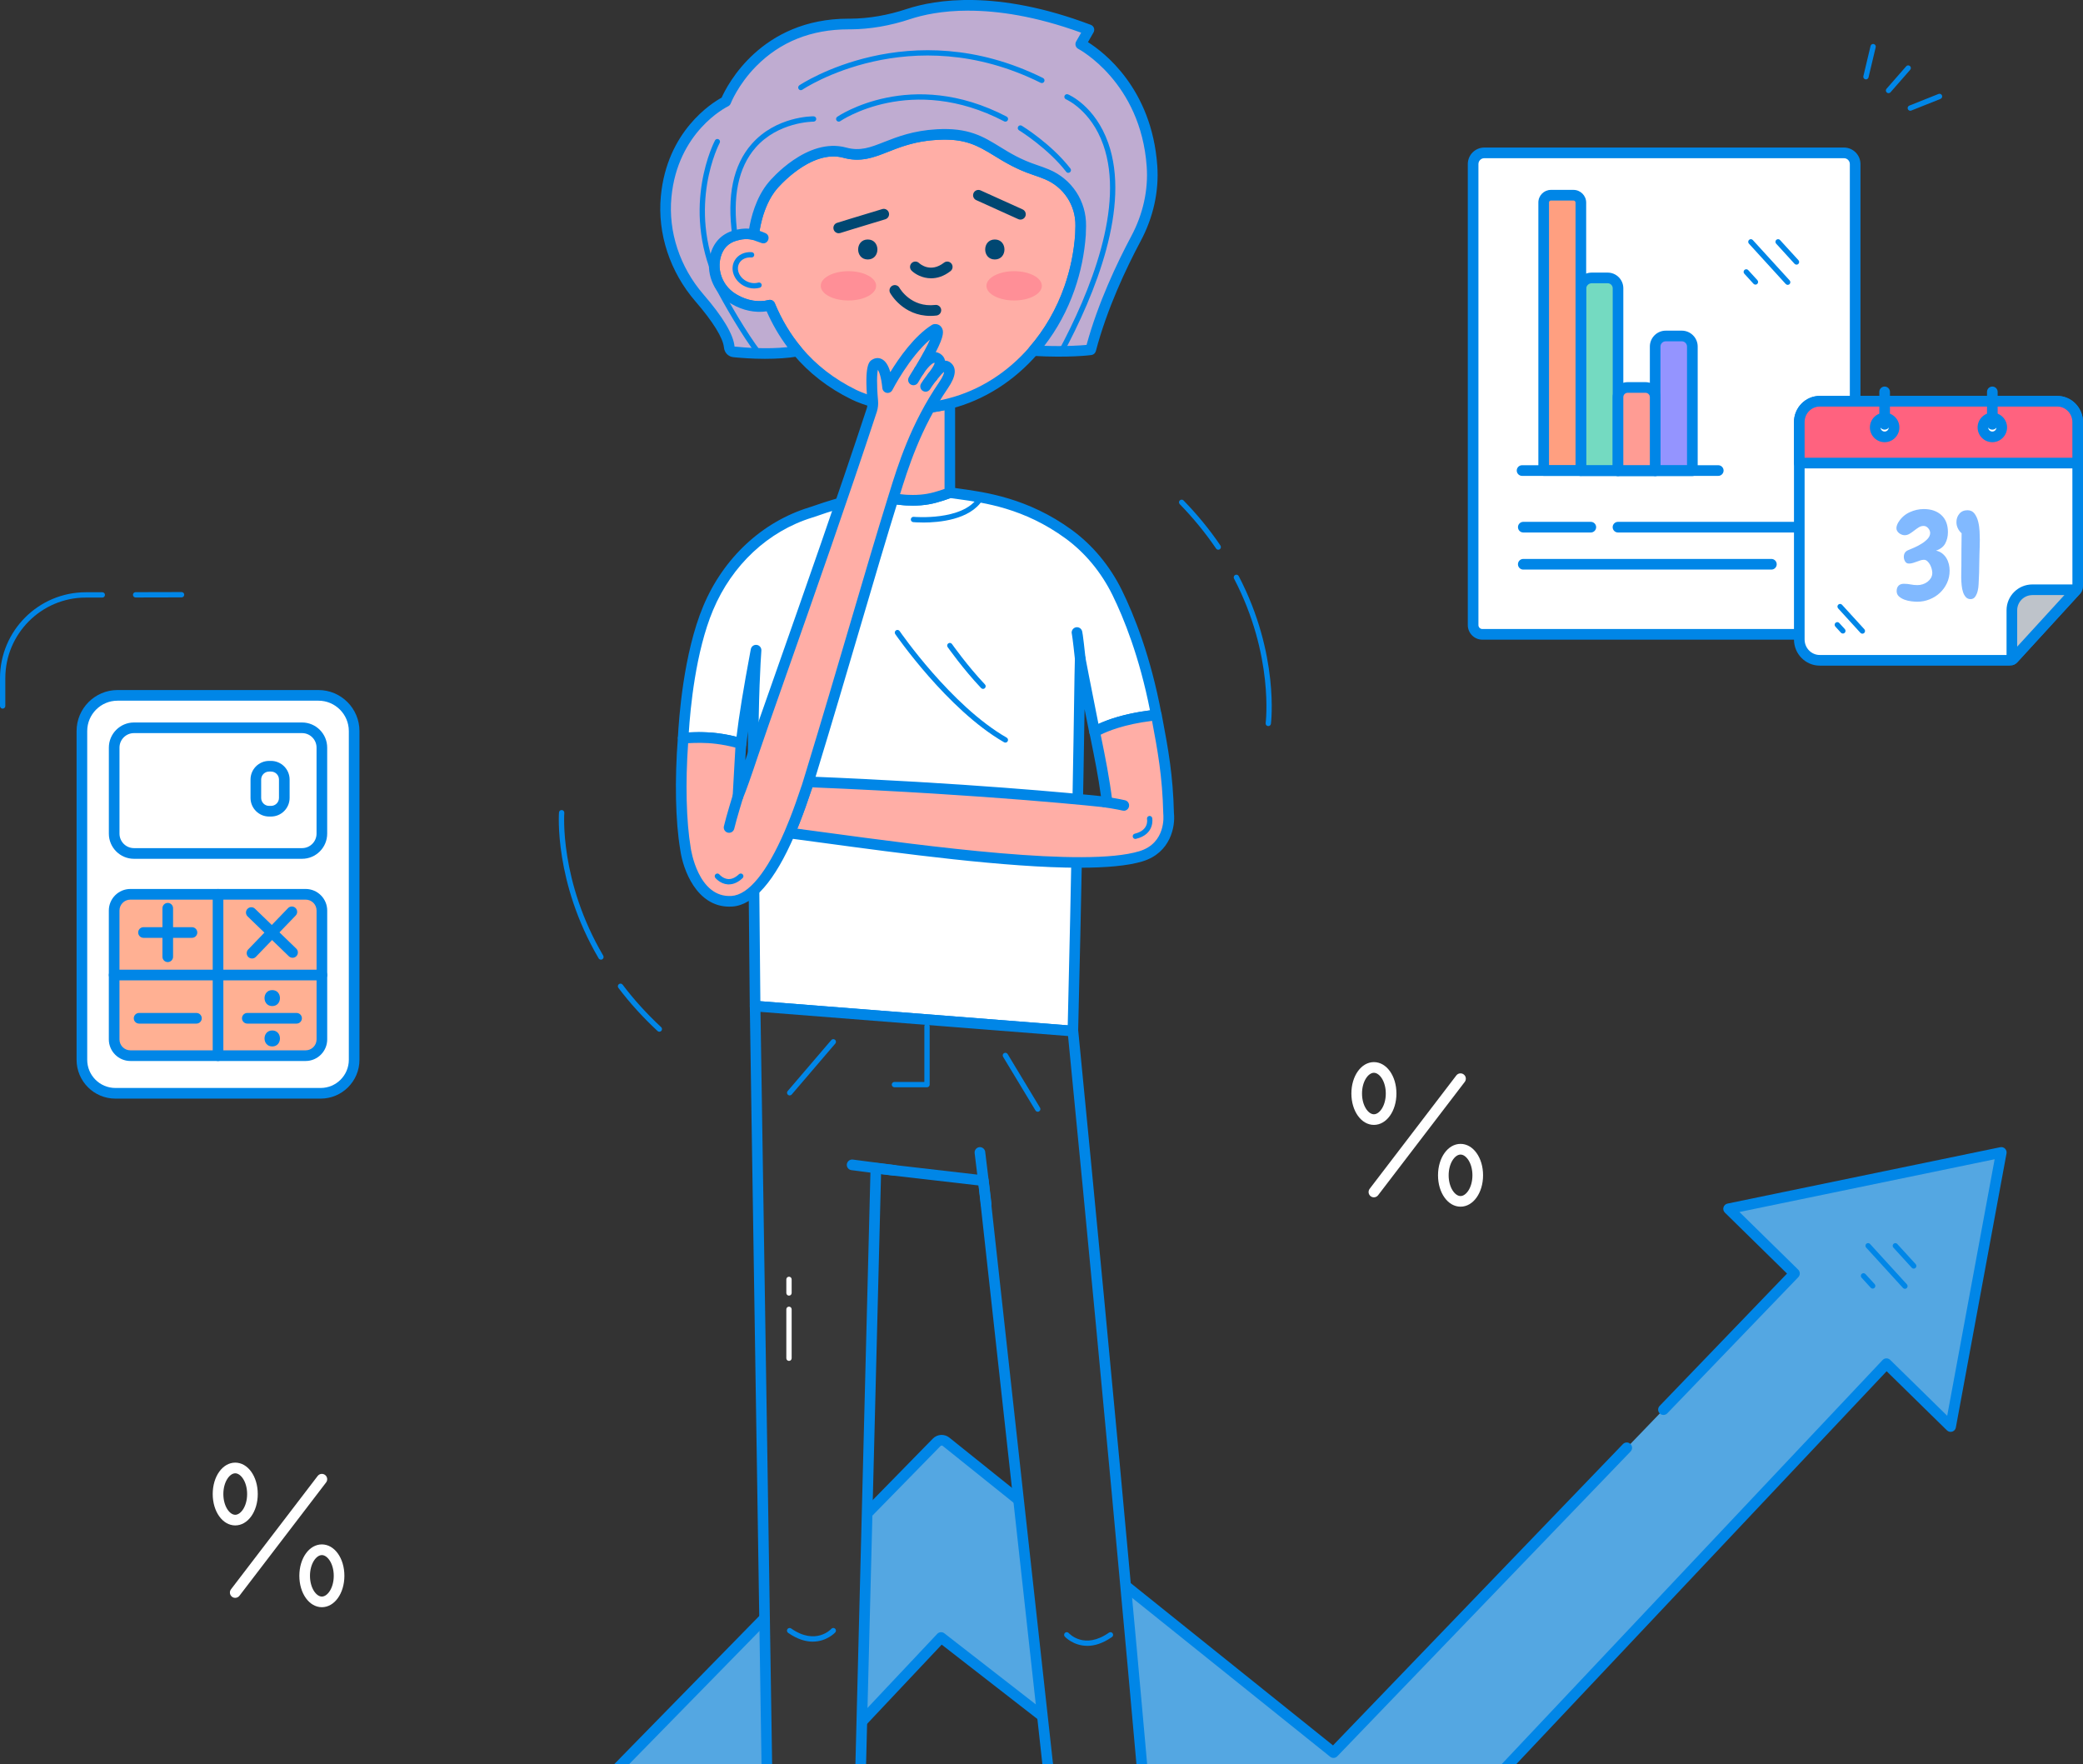 <svg width="490" height="415" viewBox="0 0 490 415" fill="none" xmlns="http://www.w3.org/2000/svg">
<rect x="0" y="0" width="490" height="415" fill="#333333" stroke="none"/>
<path fill-rule="evenodd" clip-rule="evenodd" d="M434.225 149.206H348.709C347.508 149.206 346.532 148.229 346.532 147.026V38.597C346.532 37.144 347.708 35.96 349.165 35.96H433.769C435.22 35.96 436.402 37.137 436.402 38.597V147.033C436.402 148.235 435.426 149.212 434.225 149.212" fill="white"/>
<path fill-rule="evenodd" clip-rule="evenodd" d="M349.165 37.212C348.402 37.212 347.783 37.832 347.783 38.596V147.032C347.783 147.546 348.196 147.959 348.709 147.959H434.225C434.738 147.959 435.151 147.546 435.151 147.032V38.596C435.151 37.832 434.532 37.212 433.769 37.212H349.165ZM434.225 150.465H348.709C346.82 150.465 345.281 148.924 345.281 147.032V38.596C345.281 36.454 347.026 34.707 349.165 34.707H433.769C435.908 34.707 437.653 36.448 437.653 38.596V147.032C437.653 148.924 436.114 150.465 434.225 150.465Z" fill="#0086E7"/>
<path fill-rule="evenodd" clip-rule="evenodd" d="M420.54 67.008C420.371 67.008 420.202 66.94 420.077 66.808L411.408 57.306C411.176 57.049 411.195 56.655 411.445 56.423C411.702 56.191 412.096 56.204 412.327 56.461L420.996 65.963C421.228 66.219 421.209 66.614 420.959 66.846C420.84 66.952 420.69 67.008 420.54 67.008Z" fill="#0086E7"/>
<path fill-rule="evenodd" clip-rule="evenodd" d="M422.61 62.254C422.441 62.254 422.272 62.185 422.147 62.054L417.812 57.306C417.581 57.049 417.6 56.655 417.85 56.423C418.106 56.191 418.501 56.204 418.732 56.461L423.067 61.208C423.298 61.465 423.279 61.86 423.029 62.092C422.91 62.204 422.76 62.254 422.604 62.254" fill="#0086E7"/>
<path fill-rule="evenodd" clip-rule="evenodd" d="M412.952 66.952C412.784 66.952 412.615 66.883 412.49 66.752L410.325 64.378C410.094 64.121 410.113 63.726 410.363 63.495C410.619 63.263 411.013 63.275 411.245 63.532L413.409 65.906C413.641 66.163 413.622 66.557 413.372 66.789C413.253 66.902 413.103 66.952 412.946 66.952" fill="#0086E7"/>
<path fill-rule="evenodd" clip-rule="evenodd" d="M389.359 110.729H398.103V81.521C398.103 80.143 396.99 79.028 395.614 79.028H391.842C390.466 79.028 389.353 80.143 389.353 81.521V110.729H389.359Z" fill="#9494FF"/>
<path fill-rule="evenodd" clip-rule="evenodd" d="M390.61 109.476H396.852V81.521C396.852 80.838 396.296 80.281 395.614 80.281H391.842C391.161 80.281 390.604 80.838 390.604 81.521V109.476H390.61ZM398.103 111.981H389.359C388.671 111.981 388.108 111.418 388.108 110.729V81.521C388.108 79.454 389.784 77.776 391.849 77.776H395.62C397.684 77.776 399.361 79.454 399.361 81.521V110.729C399.361 111.418 398.798 111.981 398.11 111.981H398.103Z" fill="#0086E7"/>
<path fill-rule="evenodd" clip-rule="evenodd" d="M371.877 110.728H380.621V67.81C380.621 66.463 379.533 65.374 378.188 65.374H374.429C373.021 65.374 371.883 66.513 371.883 67.923V110.728H371.877Z" fill="#74DAC1"/>
<path fill-rule="evenodd" clip-rule="evenodd" d="M373.128 109.476H379.37V67.81C379.37 67.159 378.839 66.626 378.188 66.626H374.429C373.716 66.626 373.134 67.209 373.134 67.923V109.476H373.128ZM380.621 111.981H371.877C371.189 111.981 370.626 111.418 370.626 110.729V67.923C370.626 65.825 372.327 64.121 374.423 64.121H378.182C380.215 64.121 381.866 65.774 381.866 67.81V110.729C381.866 111.418 381.303 111.981 380.615 111.981H380.621Z" fill="#0086E7"/>
<path fill-rule="evenodd" clip-rule="evenodd" d="M380.615 110.754H389.359V93.416C389.359 92.163 388.346 91.142 387.089 91.142H382.885C381.634 91.142 380.615 92.157 380.615 93.416V110.754Z" fill="#FF9C94"/>
<path fill-rule="evenodd" clip-rule="evenodd" d="M381.866 109.501H388.108V93.416C388.108 92.852 387.652 92.395 387.089 92.395H382.885C382.322 92.395 381.866 92.852 381.866 93.416V109.501ZM389.359 112.006H380.615C379.927 112.006 379.364 111.443 379.364 110.754V93.416C379.364 91.474 380.94 89.889 382.885 89.889H387.089C389.028 89.889 390.61 91.468 390.61 93.416V110.754C390.61 111.443 390.047 112.006 389.359 112.006Z" fill="#0086E7"/>
<path fill-rule="evenodd" clip-rule="evenodd" d="M363.132 110.685H371.877V47.654C371.877 46.696 371.101 45.913 370.138 45.913H364.834C363.896 45.913 363.132 46.677 363.132 47.616V110.679V110.685Z" fill="#FF9F80"/>
<path fill-rule="evenodd" clip-rule="evenodd" d="M364.383 109.432H370.626V47.654C370.626 47.384 370.407 47.165 370.138 47.165H364.834C364.584 47.165 364.383 47.366 364.383 47.616V109.426V109.432ZM371.877 111.937H363.132C362.444 111.937 361.881 111.374 361.881 110.685V47.623C361.881 45.994 363.208 44.666 364.834 44.666H370.138C371.783 44.666 373.128 46.006 373.128 47.66V110.691C373.128 111.38 372.565 111.944 371.877 111.944V111.937Z" fill="#0086E7"/>
<path fill-rule="evenodd" clip-rule="evenodd" d="M404.202 111.938H358.047C357.359 111.938 356.796 111.374 356.796 110.685C356.796 109.996 357.359 109.432 358.047 109.432H404.202C404.89 109.432 405.453 109.996 405.453 110.685C405.453 111.374 404.89 111.938 404.202 111.938Z" fill="#0086E7"/>
<path fill-rule="evenodd" clip-rule="evenodd" d="M424.605 125.254H380.609C379.921 125.254 379.358 124.69 379.358 124.001C379.358 123.312 379.921 122.749 380.609 122.749H424.605C425.293 122.749 425.856 123.312 425.856 124.001C425.856 124.69 425.293 125.254 424.605 125.254Z" fill="#0086E7"/>
<path fill-rule="evenodd" clip-rule="evenodd" d="M374.222 125.254H358.335C357.641 125.254 357.084 124.69 357.084 124.001C357.084 123.312 357.641 122.749 358.335 122.749H374.222C374.91 122.749 375.473 123.312 375.473 124.001C375.473 124.69 374.91 125.254 374.222 125.254Z" fill="#0086E7"/>
<path fill-rule="evenodd" clip-rule="evenodd" d="M416.699 133.979H358.329C357.641 133.979 357.078 133.415 357.078 132.726C357.078 132.037 357.641 131.474 358.329 131.474H416.699C417.387 131.474 417.95 132.037 417.95 132.726C417.95 133.415 417.387 133.979 416.699 133.979Z" fill="#0086E7"/>
<path fill-rule="evenodd" clip-rule="evenodd" d="M488.749 99.291V137.95C488.749 138.238 488.649 138.508 488.461 138.727C488.461 138.746 488.443 138.758 488.43 138.771L473.637 154.937C473.531 155.05 473.412 155.144 473.275 155.207C473.112 155.288 472.93 155.332 472.743 155.332H428.077C425.425 155.332 423.267 153.133 423.267 150.428V99.297C423.267 96.592 425.425 94.393 428.077 94.393H483.939C486.591 94.393 488.749 96.592 488.749 99.297" fill="white"/>
<path fill-rule="evenodd" clip-rule="evenodd" d="M428.07 95.633C426.106 95.633 424.511 97.274 424.511 99.285V150.415C424.511 152.432 426.106 154.067 428.07 154.067H472.724L487.467 137.963C487.467 137.963 487.498 137.925 487.51 137.906L487.498 99.285C487.498 97.268 485.903 95.633 483.933 95.633H428.07ZM472.736 156.572H428.07C424.724 156.572 422.01 153.81 422.01 150.415V99.285C422.01 95.89 424.73 93.128 428.07 93.128H483.933C487.279 93.128 490 95.89 490 99.285V137.944C490 138.508 489.8 139.059 489.443 139.497C489.399 139.554 489.356 139.604 489.312 139.648L474.557 155.77C474.344 156.002 474.088 156.196 473.8 156.321C473.468 156.484 473.106 156.566 472.736 156.566V156.572Z" fill="#0086E7"/>
<path fill-rule="evenodd" clip-rule="evenodd" d="M488.461 138.727C488.461 138.727 488.442 138.758 488.43 138.771L473.637 154.937C473.531 155.05 473.412 155.144 473.274 155.207V143.55C473.274 140.888 475.432 138.733 478.091 138.733H488.467L488.461 138.727Z" fill="#BEC3CA"/>
<path fill-rule="evenodd" clip-rule="evenodd" d="M478.084 139.98C476.12 139.98 474.519 141.583 474.519 143.544V152.106L485.622 139.974H478.084V139.98ZM473.268 156.453C473.031 156.453 472.793 156.384 472.586 156.246C472.23 156.015 472.017 155.62 472.017 155.2V143.544C472.017 140.193 474.738 137.474 478.084 137.474H488.461C488.868 137.474 489.243 137.669 489.481 138.001C489.718 138.332 489.775 138.752 489.643 139.134C489.581 139.316 489.45 139.523 489.312 139.654L474.557 155.777C474.338 156.015 474.069 156.215 473.775 156.347C473.612 156.416 473.443 156.453 473.274 156.453H473.268Z" fill="#0086E7"/>
<path fill-rule="evenodd" clip-rule="evenodd" d="M488.749 99.291V108.925H423.26V99.291C423.26 96.579 425.418 94.381 428.077 94.381H483.933C486.591 94.381 488.749 96.579 488.749 99.291Z" fill="#FF627F"/>
<path fill-rule="evenodd" clip-rule="evenodd" d="M424.511 107.672H487.498V99.291C487.498 97.274 485.903 95.633 483.933 95.633H428.077C426.113 95.633 424.511 97.274 424.511 99.291V107.672ZM488.749 110.177H423.26C422.572 110.177 422.01 109.614 422.01 108.925V99.291C422.01 95.89 424.73 93.128 428.077 93.128H483.933C487.279 93.128 490 95.89 490 99.291V108.925C490 109.614 489.437 110.177 488.749 110.177Z" fill="#0086E7"/>
<path fill-rule="evenodd" clip-rule="evenodd" d="M445.553 100.544C445.553 101.772 444.565 102.761 443.339 102.761C442.113 102.761 441.124 101.765 441.124 100.544C441.124 99.323 442.113 98.327 443.339 98.327C444.565 98.327 445.553 99.323 445.553 100.544Z" fill="white"/>
<path fill-rule="evenodd" clip-rule="evenodd" d="M443.339 99.579C442.807 99.579 442.375 100.012 442.375 100.544C442.375 101.076 442.807 101.509 443.339 101.509C443.87 101.509 444.302 101.076 444.302 100.544C444.302 100.012 443.87 99.579 443.339 99.579ZM443.339 104.014C441.425 104.014 439.873 102.454 439.873 100.544C439.873 98.634 441.431 97.074 443.339 97.074C445.246 97.074 446.804 98.634 446.804 100.544C446.804 102.454 445.246 104.014 443.339 104.014Z" fill="#0086E7"/>
<path fill-rule="evenodd" clip-rule="evenodd" d="M470.885 100.544C470.885 101.772 469.897 102.761 468.671 102.761C467.445 102.761 466.457 101.765 466.457 100.544C466.457 99.323 467.445 98.327 468.671 98.327C469.897 98.327 470.885 99.323 470.885 100.544Z" fill="white"/>
<path fill-rule="evenodd" clip-rule="evenodd" d="M468.671 99.579C468.139 99.579 467.708 100.012 467.708 100.544C467.708 101.076 468.139 101.509 468.671 101.509C469.203 101.509 469.634 101.076 469.634 100.544C469.634 100.012 469.203 99.579 468.671 99.579ZM468.671 104.014C466.757 104.014 465.206 102.454 465.206 100.544C465.206 98.634 466.757 97.074 468.671 97.074C470.585 97.074 472.136 98.634 472.136 100.544C472.136 102.454 470.579 104.014 468.671 104.014Z" fill="#0086E7"/>
<path fill-rule="evenodd" clip-rule="evenodd" d="M443.339 101.064C442.651 101.064 442.088 100.5 442.088 99.811V92.176C442.088 91.487 442.651 90.923 443.339 90.923C444.027 90.923 444.59 91.487 444.59 92.176V99.811C444.59 100.5 444.027 101.064 443.339 101.064Z" fill="#0086E7"/>
<path fill-rule="evenodd" clip-rule="evenodd" d="M468.671 101.064C467.983 101.064 467.42 100.5 467.42 99.811V92.176C467.42 91.487 467.983 90.923 468.671 90.923C469.359 90.923 469.922 91.487 469.922 92.176V99.811C469.922 100.5 469.359 101.064 468.671 101.064Z" fill="#0086E7"/>
<path fill-rule="evenodd" clip-rule="evenodd" d="M438.11 149.062C437.941 149.062 437.772 148.993 437.647 148.861L432.399 143.105C432.167 142.848 432.186 142.454 432.436 142.222C432.693 141.99 433.087 142.003 433.318 142.26L438.566 148.01C438.798 148.266 438.779 148.661 438.529 148.893C438.41 149.006 438.26 149.056 438.103 149.056" fill="#0086E7"/>
<path fill-rule="evenodd" clip-rule="evenodd" d="M433.518 149.024C433.35 149.024 433.181 148.955 433.056 148.824L431.742 147.383C431.511 147.126 431.529 146.732 431.78 146.5C432.036 146.268 432.43 146.281 432.661 146.538L433.975 147.978C434.206 148.235 434.188 148.63 433.938 148.861C433.819 148.974 433.669 149.024 433.518 149.024Z" fill="#0086E7"/>
<path fill-rule="evenodd" clip-rule="evenodd" d="M458.625 134.23C458.625 135.288 458.419 136.259 458 137.149C457.587 138.038 457.031 138.808 456.33 139.46C455.629 140.111 454.823 140.619 453.897 140.988C452.971 141.358 452.008 141.539 451.007 141.539C450.632 141.539 450.163 141.508 449.606 141.439C449.049 141.37 448.518 141.245 448.005 141.057C447.498 140.869 447.06 140.612 446.704 140.293C446.347 139.973 446.166 139.554 446.166 139.046C446.166 138.495 446.31 138.076 446.604 137.769C446.898 137.468 447.317 137.318 447.861 137.318C448.405 137.318 448.943 137.368 449.462 137.474C449.981 137.581 450.513 137.631 451.063 137.631C451.476 137.631 451.895 137.568 452.308 137.43C452.721 137.299 453.096 137.105 453.428 136.848C453.759 136.591 454.028 136.29 454.235 135.94C454.441 135.589 454.547 135.188 454.547 134.737C454.547 134.493 454.504 134.186 454.41 133.829C454.316 133.472 454.185 133.134 454.016 132.82C453.847 132.507 453.64 132.238 453.39 132.012C453.146 131.787 452.871 131.674 452.571 131.674C452.289 131.674 452.008 131.724 451.739 131.818C451.464 131.912 451.182 132.012 450.888 132.119C450.594 132.225 450.3 132.319 449.994 132.42C449.694 132.513 449.381 132.564 449.062 132.564C448.649 132.564 448.342 132.388 448.142 132.037C447.942 131.687 447.848 131.342 447.848 131.004C447.848 130.208 448.205 129.67 448.924 129.388C449.299 129.238 449.775 129.031 450.357 128.78C450.932 128.524 451.495 128.229 452.039 127.885C452.59 127.546 453.059 127.164 453.453 126.738C453.847 126.312 454.047 125.855 454.047 125.36C454.047 124.985 453.897 124.615 453.59 124.252C453.29 123.895 452.934 123.713 452.515 123.713C452.095 123.713 451.714 123.826 451.351 124.051C450.995 124.277 450.638 124.527 450.288 124.803C449.938 125.079 449.581 125.329 449.212 125.555C448.843 125.78 448.455 125.893 448.036 125.893C447.83 125.893 447.611 125.849 447.386 125.768C447.16 125.686 446.954 125.567 446.76 125.429C446.572 125.285 446.416 125.11 446.291 124.903C446.166 124.696 446.109 124.477 446.109 124.252C446.109 123.989 446.166 123.713 446.278 123.431C446.391 123.149 446.522 122.899 446.672 122.692C447.317 121.709 448.167 120.976 449.237 120.481C450.307 119.992 451.401 119.742 452.533 119.742C454.272 119.742 455.654 120.212 456.68 121.158C457.706 122.103 458.225 123.437 458.225 125.154C458.225 126.175 458.013 127.07 457.587 127.847C457.162 128.624 456.443 129.181 455.423 129.519C455.973 129.632 456.449 129.845 456.855 130.158C457.262 130.472 457.593 130.841 457.862 131.28C458.125 131.712 458.319 132.188 458.444 132.695C458.569 133.202 458.625 133.716 458.625 134.223" fill="#81B9FF"/>
<path fill-rule="evenodd" clip-rule="evenodd" d="M465.731 126.832C465.731 127.421 465.719 128.004 465.7 128.592C465.681 129.175 465.662 129.764 465.644 130.346C465.606 131.311 465.587 132.269 465.587 133.228C465.587 134.186 465.556 135.144 465.5 136.109C465.481 136.428 465.462 136.86 465.443 137.399C465.425 137.938 465.356 138.464 465.231 138.984C465.106 139.504 464.912 139.961 464.649 140.343C464.386 140.731 464.017 140.926 463.548 140.926C463.079 140.926 462.729 140.769 462.441 140.456C462.16 140.143 461.934 139.748 461.778 139.266C461.615 138.783 461.509 138.245 461.453 137.65C461.396 137.055 461.365 136.466 461.353 135.89C461.34 135.313 461.353 134.781 461.365 134.286C461.384 133.798 461.39 133.415 461.39 133.152C461.39 131.868 461.39 130.584 461.403 129.294C461.409 128.01 461.428 126.726 461.447 125.436C461.071 125.116 460.771 124.722 460.552 124.258C460.333 123.795 460.227 123.319 460.227 122.824C460.227 122.047 460.458 121.389 460.921 120.838C461.384 120.287 462.022 120.018 462.835 120.018C463.536 120.018 464.08 120.281 464.48 120.813C464.874 121.345 465.162 121.978 465.343 122.711C465.525 123.444 465.631 124.202 465.669 124.966C465.706 125.73 465.725 126.35 465.725 126.82" fill="#81B9FF"/>
<path fill-rule="evenodd" clip-rule="evenodd" d="M438.941 18.678C438.891 18.678 438.848 18.678 438.798 18.66C438.46 18.578 438.253 18.24 438.335 17.908L440.024 10.817C440.105 10.479 440.443 10.273 440.774 10.354C441.112 10.435 441.318 10.774 441.237 11.105L439.548 18.196C439.479 18.484 439.223 18.678 438.941 18.678Z" fill="#0086E7"/>
<path fill-rule="evenodd" clip-rule="evenodd" d="M444.252 21.916C444.108 21.916 443.958 21.866 443.839 21.76C443.583 21.534 443.551 21.134 443.783 20.877L448.411 15.59C448.637 15.327 449.037 15.302 449.293 15.534C449.556 15.759 449.581 16.16 449.35 16.417L444.721 21.704C444.596 21.848 444.421 21.916 444.252 21.916Z" fill="#0086E7"/>
<path fill-rule="evenodd" clip-rule="evenodd" d="M449.375 26.05C449.124 26.05 448.893 25.9 448.793 25.656C448.662 25.336 448.818 24.973 449.143 24.842L456.017 22.098C456.336 21.973 456.705 22.129 456.83 22.449C456.962 22.768 456.805 23.132 456.48 23.263L449.606 26.007C449.531 26.038 449.45 26.05 449.375 26.05Z" fill="#0086E7"/>
<path fill-rule="evenodd" clip-rule="evenodd" d="M391.311 331.572L422.128 299.546L406.623 284.338L470.779 271.077L458.857 335.561L443.764 320.76L316.008 456.293C315.264 457.082 314.038 457.176 313.181 456.512L221.378 385.176L69.429 546.533H17.463L220.328 339.276C220.928 338.662 221.891 338.606 222.554 339.144L313.675 412.247L382.666 340.554" fill="#54A7E2"/>
<path fill-rule="evenodd" clip-rule="evenodd" d="M69.429 547.792H17.463C16.957 547.792 16.506 547.491 16.313 547.022C16.119 546.558 16.219 546.019 16.569 545.662L219.433 338.399C220.484 337.322 222.167 337.221 223.336 338.167L313.569 410.556L381.772 339.683C382.254 339.188 383.042 339.169 383.542 339.652C384.043 340.134 384.055 340.923 383.573 341.424L314.582 413.118C314.132 413.581 313.4 413.631 312.9 413.224L221.779 340.121C221.616 339.99 221.372 340.002 221.228 340.153L20.441 545.287H68.891L220.471 384.324C220.916 383.854 221.641 383.798 222.148 384.192L313.95 455.529C314.301 455.804 314.795 455.767 315.101 455.441L442.857 319.909C443.088 319.664 443.407 319.52 443.739 319.514C444.083 319.514 444.396 319.639 444.64 319.871L458.056 333.025L469.215 272.681L409.181 285.089L423.004 298.65C423.492 299.132 423.504 299.921 423.029 300.416L392.211 332.442C391.73 332.943 390.942 332.956 390.441 332.473C389.941 331.991 389.928 331.202 390.41 330.701L420.371 299.571L405.753 285.233C405.422 284.907 405.297 284.431 405.428 283.987C405.559 283.542 405.922 283.204 406.372 283.11L470.529 269.85C470.941 269.768 471.36 269.887 471.654 270.182C471.955 270.476 472.086 270.896 472.011 271.303L460.089 335.787C460.008 336.244 459.676 336.614 459.239 336.752C458.801 336.889 458.319 336.777 457.988 336.451L443.808 322.546L316.928 457.145C315.733 458.41 313.794 458.56 312.424 457.496L221.522 386.854L70.348 547.385C70.111 547.635 69.785 547.78 69.435 547.78" fill="#0086E7"/>
<path fill-rule="evenodd" clip-rule="evenodd" d="M448.117 303.16C447.948 303.16 447.78 303.091 447.654 302.953L438.985 293.451C438.754 293.194 438.773 292.8 439.023 292.568C439.279 292.336 439.673 292.349 439.905 292.606L448.574 302.107C448.805 302.364 448.787 302.759 448.536 302.991C448.418 303.097 448.267 303.154 448.117 303.154" fill="#0086E7"/>
<path fill-rule="evenodd" clip-rule="evenodd" d="M450.188 298.412C450.019 298.412 449.85 298.343 449.725 298.205L445.39 293.457C445.159 293.2 445.178 292.806 445.428 292.574C445.684 292.342 446.078 292.355 446.31 292.612L450.644 297.359C450.876 297.616 450.857 298.011 450.607 298.243C450.488 298.355 450.338 298.406 450.188 298.406" fill="#0086E7"/>
<path fill-rule="evenodd" clip-rule="evenodd" d="M440.53 303.11C440.361 303.11 440.192 303.041 440.067 302.903L437.903 300.529C437.672 300.272 437.691 299.878 437.941 299.646C438.197 299.414 438.591 299.427 438.823 299.683L440.993 302.057C441.225 302.314 441.206 302.709 440.956 302.941C440.837 303.053 440.687 303.103 440.536 303.103" fill="#0086E7"/>
<path fill-rule="evenodd" clip-rule="evenodd" d="M286.586 129.307C286.385 129.307 286.185 129.213 286.066 129.031C283.589 125.385 280.718 121.872 277.522 118.589C277.278 118.339 277.285 117.944 277.535 117.706C277.785 117.468 278.179 117.468 278.417 117.719C281.663 121.051 284.59 124.621 287.098 128.329C287.292 128.618 287.217 129.006 286.936 129.2C286.829 129.275 286.704 129.307 286.586 129.307Z" fill="#0086E7"/>
<path fill-rule="evenodd" clip-rule="evenodd" d="M298.351 170.791C298.351 170.791 298.295 170.791 298.27 170.791C297.926 170.747 297.688 170.427 297.732 170.089C297.75 169.932 299.714 154.167 290.288 136.096C290.132 135.789 290.245 135.414 290.551 135.251C290.858 135.088 291.233 135.207 291.396 135.514C301.016 153.96 298.989 170.095 298.97 170.252C298.926 170.565 298.657 170.797 298.351 170.797" fill="#0086E7"/>
<path fill-rule="evenodd" clip-rule="evenodd" d="M155.108 242.691C154.958 242.691 154.802 242.634 154.683 242.522C151.274 239.359 148.172 235.945 145.469 232.368C145.263 232.093 145.313 231.698 145.588 231.491C145.864 231.285 146.258 231.335 146.464 231.617C149.122 235.137 152.168 238.494 155.527 241.607C155.778 241.845 155.796 242.24 155.559 242.49C155.433 242.622 155.271 242.691 155.102 242.691" fill="#0086E7"/>
<path fill-rule="evenodd" clip-rule="evenodd" d="M141.36 225.729C141.147 225.729 140.935 225.616 140.822 225.422C130.283 207.489 131.484 191.273 131.496 191.11C131.521 190.765 131.828 190.502 132.172 190.54C132.516 190.565 132.772 190.872 132.747 191.216C132.735 191.373 131.571 207.22 141.904 224.789C142.079 225.09 141.979 225.472 141.685 225.647C141.585 225.704 141.473 225.735 141.366 225.735" fill="#0086E7"/>
<path fill-rule="evenodd" clip-rule="evenodd" d="M272.012 168.191C262.142 169.193 257.5 172.168 257.5 172.168C255.38 161.652 254.104 154.906 254.104 154.906C254.085 156.415 254.054 158.013 254.016 158.864C253.773 176.014 253.285 205.547 252.39 242.534L177.626 236.665C177.501 225.51 177.413 215.544 177.344 206.737C177.251 194.786 177.207 184.971 177.182 177.229C177.132 162.973 177.801 153.735 177.857 152.927C177.632 154.161 175.168 166.901 174.342 174.918C172.378 174.304 170.42 173.929 168.606 173.703C165.373 173.296 162.151 173.515 160.713 173.609C161.063 166.563 162.483 152.82 166.592 143.024C171.071 132.351 179.665 123.951 190.711 120.537C191.143 120.406 191.568 120.262 191.993 120.118C193.388 119.623 194.845 119.153 196.315 118.715C199.693 117.712 203.171 116.886 206.311 116.391C206.523 116.46 207.111 116.635 207.512 116.742H207.524C207.524 116.742 207.568 116.76 207.593 116.767C207.762 116.81 207.949 116.854 208.143 116.898C208.569 116.998 209.05 117.105 209.582 117.199C209.745 117.23 209.913 117.261 210.089 117.287C210.114 117.293 210.145 117.299 210.17 117.299C210.345 117.33 210.533 117.362 210.72 117.38C210.802 117.399 210.883 117.406 210.971 117.418C211.496 117.493 212.046 117.556 212.622 117.6C212.828 117.612 213.041 117.631 213.254 117.644C213.729 117.669 214.217 117.681 214.717 117.681C215.881 117.681 217.088 117.6 218.307 117.387C218.626 117.337 218.939 117.274 219.233 117.199H219.246C219.496 117.142 219.74 117.08 219.978 117.017C221.604 116.591 222.867 116.078 223.443 115.896C223.461 115.896 223.48 115.883 223.499 115.877C229.178 116.767 240.106 117.418 251.383 125.636C256.268 129.194 260.14 133.967 262.811 139.397C265.757 145.398 269.547 154.975 272.012 168.191Z" fill="white"/>
<path fill-rule="evenodd" clip-rule="evenodd" d="M178.864 235.506L251.171 241.181C252.027 205.56 252.509 176.791 252.766 158.846C252.797 158.069 252.834 156.603 252.853 154.887C252.859 154.242 253.353 153.71 253.991 153.653C254.642 153.597 255.211 154.035 255.33 154.668C255.343 154.731 256.493 160.819 258.395 170.283C260.415 169.35 264.4 167.859 270.523 167.095C268.046 154.524 264.375 145.423 261.685 139.948C259.045 134.587 255.23 129.989 250.645 126.645C240.9 119.542 231.599 118.264 225.451 117.418C224.794 117.331 224.175 117.243 223.605 117.155C223.493 117.199 223.361 117.243 223.218 117.293C222.542 117.537 221.51 117.901 220.29 118.22C220.04 118.289 219.784 118.352 219.515 118.414C219.496 118.414 219.477 118.42 219.458 118.427C219.158 118.502 218.833 118.564 218.495 118.621C217.325 118.828 216.049 118.928 214.711 118.928C214.185 118.928 213.679 118.915 213.178 118.89C213.047 118.884 212.928 118.871 212.803 118.865L212.534 118.846C211.953 118.802 211.371 118.74 210.783 118.652C210.677 118.64 210.595 118.627 210.52 118.615C210.345 118.596 210.17 118.564 210.001 118.539C209.951 118.539 209.901 118.527 209.851 118.514C209.676 118.489 209.507 118.458 209.338 118.427C208.744 118.32 208.2 118.195 207.849 118.113C207.655 118.07 207.455 118.02 207.268 117.976C207.243 117.976 207.199 117.957 207.136 117.938C206.849 117.863 206.486 117.756 206.211 117.675C203.315 118.145 200.018 118.921 196.659 119.917C195.146 120.368 193.713 120.832 192.4 121.302C191.956 121.458 191.512 121.602 191.074 121.74C180.709 124.941 172.203 132.877 167.737 143.513C163.621 153.315 162.383 166.688 162.032 172.281C163.771 172.194 166.236 172.15 168.756 172.469C170.32 172.663 171.828 172.945 173.254 173.315C173.817 168.511 174.911 161.802 176.5 153.328L176.619 152.708C176.738 152.056 177.351 151.605 178.007 151.693C178.664 151.774 179.146 152.363 179.102 153.021C178.927 155.482 178.383 164.314 178.433 177.236C178.464 187.27 178.52 196.922 178.595 206.738C178.677 216.866 178.764 226.293 178.864 235.519V235.506ZM252.39 243.787C252.359 243.787 252.328 243.787 252.29 243.787L177.526 237.918C176.881 237.868 176.381 237.329 176.375 236.684C176.269 227.088 176.175 217.298 176.093 206.75C176.018 196.929 175.962 187.276 175.931 177.236C175.924 175.419 175.931 173.678 175.943 172.025C175.787 173.24 175.668 174.236 175.587 175.05C175.549 175.426 175.343 175.758 175.03 175.964C174.717 176.171 174.323 176.227 173.967 176.115C172.272 175.582 170.414 175.194 168.45 174.95C165.373 174.561 162.314 174.762 160.85 174.862C160.494 174.893 160.118 174.756 159.862 174.505C159.606 174.254 159.443 173.91 159.462 173.553C159.681 169.093 160.763 153.672 165.441 142.542C170.195 131.217 179.271 122.767 190.348 119.347C190.761 119.222 191.174 119.084 191.58 118.94C192.931 118.464 194.408 117.982 195.959 117.518C199.537 116.46 203.046 115.639 206.117 115.157C206.311 115.126 206.511 115.145 206.698 115.201C206.892 115.264 207.418 115.42 207.793 115.52C207.849 115.533 207.899 115.545 207.949 115.564C208.106 115.602 208.262 115.639 208.419 115.677C208.838 115.777 209.294 115.877 209.801 115.965C209.963 115.996 210.114 116.021 210.264 116.046C210.282 116.046 210.301 116.053 210.32 116.059C210.339 116.059 210.364 116.059 210.383 116.065C210.526 116.09 210.683 116.115 210.839 116.134C210.889 116.134 210.945 116.147 210.996 116.159L211.133 116.178C211.677 116.253 212.19 116.31 212.703 116.353L213.31 116.397C213.76 116.422 214.223 116.435 214.705 116.435C215.912 116.435 217.019 116.347 218.076 116.159C218.389 116.109 218.664 116.053 218.908 115.99C218.945 115.984 218.983 115.971 219.021 115.965C219.233 115.915 219.44 115.865 219.646 115.808C220.759 115.514 221.685 115.188 222.361 114.944C222.642 114.844 222.88 114.762 223.049 114.706C223.23 114.65 223.486 114.612 223.674 114.643C224.312 114.744 225.013 114.838 225.776 114.944C231.787 115.771 241.845 117.155 252.102 124.628C257.013 128.204 261.103 133.121 263.918 138.846C266.77 144.659 270.704 154.424 273.225 167.966C273.288 168.31 273.206 168.667 273 168.949C272.787 169.231 272.475 169.413 272.124 169.444C262.73 170.396 258.201 173.202 258.157 173.233C257.807 173.453 257.375 173.49 256.994 173.327C256.619 173.165 256.337 172.826 256.256 172.425C255.849 170.409 255.474 168.529 255.13 166.807C254.848 185.028 254.379 211.185 253.622 242.572C253.616 242.916 253.466 243.242 253.21 243.474C252.978 243.68 252.678 243.8 252.371 243.8L252.39 243.787Z" fill="#0086E7"/>
<path fill-rule="evenodd" clip-rule="evenodd" d="M175.587 140.149C175.487 140.149 175.387 140.124 175.293 140.074C174.986 139.911 174.874 139.529 175.036 139.228C175.161 138.996 178.157 133.459 182.93 131.148C183.243 130.998 183.618 131.129 183.768 131.436C183.918 131.749 183.787 132.125 183.48 132.275C179.083 134.411 176.175 139.767 176.143 139.823C176.031 140.036 175.812 140.155 175.593 140.155" fill="white"/>
<path fill-rule="evenodd" clip-rule="evenodd" d="M254.104 156.159C253.472 156.159 252.928 155.683 252.859 155.037C252.346 150.221 252.165 149.269 252.14 149.125C251.971 148.523 252.278 147.872 252.872 147.628C253.51 147.365 254.242 147.671 254.504 148.317C254.573 148.486 254.717 148.83 255.349 154.774C255.424 155.463 254.923 156.077 254.242 156.152C254.198 156.152 254.148 156.159 254.104 156.159Z" fill="#0086E7"/>
<path fill-rule="evenodd" clip-rule="evenodd" d="M236.503 174.674C236.396 174.674 236.29 174.649 236.19 174.593C222.855 166.932 210.72 149.325 210.595 149.15C210.401 148.862 210.476 148.473 210.758 148.279C211.046 148.085 211.433 148.16 211.627 148.442C211.746 148.617 223.724 165.993 236.809 173.509C237.11 173.678 237.216 174.066 237.041 174.361C236.928 174.561 236.715 174.674 236.497 174.674" fill="#0086E7"/>
<path fill-rule="evenodd" clip-rule="evenodd" d="M231.255 162.047C231.092 162.047 230.923 161.984 230.798 161.852C226.57 157.399 222.961 152.263 222.924 152.213C222.723 151.931 222.792 151.536 223.074 151.342C223.355 151.142 223.749 151.21 223.943 151.492C223.981 151.542 227.54 156.603 231.699 160.994C231.937 161.245 231.924 161.639 231.674 161.877C231.555 161.99 231.399 162.047 231.242 162.047" fill="#0086E7"/>
<path fill-rule="evenodd" clip-rule="evenodd" d="M217.144 122.905C215.837 122.905 214.949 122.83 214.824 122.817C214.48 122.786 214.229 122.479 214.261 122.135C214.292 121.79 214.605 121.533 214.942 121.571C215.055 121.584 226.433 122.561 230.017 117.024C230.204 116.735 230.592 116.648 230.88 116.842C231.167 117.03 231.255 117.418 231.067 117.706C228.109 122.279 220.891 122.911 217.15 122.911" fill="#0086E7"/>
<path fill-rule="evenodd" clip-rule="evenodd" d="M223.443 115.896C222.867 116.078 221.604 116.591 219.977 117.017C219.74 117.08 219.496 117.142 219.246 117.199H219.233C218.939 117.274 218.626 117.337 218.307 117.387C217.088 117.6 215.88 117.681 214.717 117.681C214.217 117.681 213.729 117.669 213.253 117.644C213.041 117.631 212.828 117.612 212.622 117.6C212.046 117.556 211.496 117.493 210.97 117.418C210.695 117.387 210.426 117.343 210.17 117.299C210.145 117.299 210.114 117.293 210.088 117.286C209.913 117.261 209.744 117.23 209.582 117.199C209.05 117.105 208.569 116.998 208.143 116.898C207.949 116.848 207.762 116.804 207.593 116.767C207.568 116.767 207.543 116.754 207.524 116.742H207.511C207.111 116.635 206.523 116.46 206.311 116.391V94.819C208.725 95.502 211.252 96.015 213.028 96.078C213.435 96.09 213.841 96.097 214.248 96.097C217.407 96.097 220.478 95.689 223.43 94.919V115.545C223.43 115.545 223.436 115.702 223.443 115.896Z" fill="#FFAEA6"/>
<path fill-rule="evenodd" clip-rule="evenodd" d="M210.326 116.053C210.326 116.053 210.364 116.053 210.383 116.059C210.614 116.096 210.864 116.14 211.114 116.165C211.69 116.247 212.203 116.303 212.722 116.341L213.335 116.385C213.785 116.41 214.248 116.422 214.73 116.422C215.937 116.422 217.044 116.334 218.101 116.147C218.414 116.096 218.689 116.04 218.933 115.977C218.97 115.965 219.008 115.959 219.045 115.952C219.258 115.902 219.465 115.852 219.671 115.796C220.684 115.533 221.535 115.232 222.192 115V96.491C219.177 97.143 216.087 97.412 213.003 97.318C211.602 97.268 209.682 96.955 207.574 96.435V115.445C207.655 115.47 207.73 115.489 207.799 115.508C207.849 115.52 207.893 115.533 207.943 115.545C208.093 115.583 208.275 115.62 208.462 115.671C208.844 115.758 209.3 115.858 209.807 115.952C209.97 115.984 210.12 116.009 210.27 116.034C210.289 116.034 210.307 116.034 210.326 116.04V116.053ZM214.717 118.928C214.192 118.928 213.685 118.915 213.185 118.89C213.053 118.884 212.934 118.871 212.809 118.865L212.54 118.846C211.959 118.802 211.377 118.74 210.789 118.652C210.545 118.627 210.27 118.583 210.007 118.539C209.957 118.539 209.901 118.527 209.851 118.514C209.676 118.489 209.507 118.458 209.338 118.427C208.744 118.32 208.2 118.201 207.849 118.113C207.643 118.063 207.468 118.019 207.311 117.982C207.268 117.976 207.218 117.957 207.149 117.938C206.73 117.825 206.135 117.65 205.917 117.581C205.404 117.412 205.053 116.93 205.053 116.391V94.819C205.053 94.424 205.235 94.055 205.547 93.817C205.86 93.579 206.267 93.504 206.642 93.61C209.169 94.324 211.515 94.769 213.066 94.825C213.454 94.838 213.848 94.844 214.242 94.844C217.238 94.844 220.215 94.462 223.105 93.71C223.48 93.61 223.881 93.692 224.187 93.93C224.493 94.168 224.675 94.531 224.675 94.919L224.687 115.858C224.706 116.422 224.35 116.923 223.812 117.092C223.662 117.143 223.455 117.211 223.211 117.299C222.536 117.543 221.504 117.907 220.284 118.226C220.034 118.295 219.777 118.358 219.508 118.42C219.49 118.42 219.471 118.427 219.458 118.433C219.158 118.508 218.833 118.571 218.495 118.627C217.325 118.834 216.049 118.934 214.711 118.934L214.717 118.928Z" fill="#0086E7"/>
<path fill-rule="evenodd" clip-rule="evenodd" d="M276.453 510.26C269.028 512.127 261.985 512.503 257.213 512.465L231.318 277.717L210.426 275.305H210.401L206.035 274.798L200.243 502.957C194.151 503.226 186.301 502.894 181.741 502.65L177.626 236.665L252.39 242.534C252.39 242.534 270.098 421.643 276.453 510.26Z" fill="#383838"/>
<path fill-rule="evenodd" clip-rule="evenodd" d="M210.633 274.065L231.461 276.471C232.043 276.539 232.5 276.997 232.562 277.579L258.332 511.213C262.642 511.188 268.697 510.799 275.127 509.29C269.034 424.862 252.703 258.494 251.246 243.699L178.896 238.018L182.974 501.454C187.721 501.692 193.901 501.905 199.024 501.742L204.784 274.761C204.791 274.41 204.947 274.078 205.216 273.846C205.485 273.614 205.829 273.508 206.179 273.545L210.545 274.047C210.545 274.047 210.608 274.053 210.633 274.059M257.844 513.712H257.206C256.575 513.706 256.043 513.223 255.974 512.597L230.192 278.844L210.289 276.546C210.289 276.546 210.232 276.539 210.201 276.533L207.255 276.195L201.501 502.989C201.482 503.646 200.963 504.179 200.306 504.21C194.464 504.467 186.952 504.185 181.679 503.903C181.022 503.865 180.503 503.327 180.497 502.669L176.381 236.684C176.381 236.333 176.519 235.995 176.775 235.751C177.032 235.506 177.382 235.387 177.732 235.412L252.497 241.281C253.103 241.332 253.585 241.801 253.641 242.409C253.816 244.2 271.424 422.551 277.704 510.167C277.747 510.774 277.347 511.325 276.759 511.469C269.454 513.305 262.548 513.712 257.844 513.712Z" fill="#0086E7"/>
<path fill-rule="evenodd" clip-rule="evenodd" d="M255.768 387.136C252.459 387.136 250.501 384.994 250.476 384.963C250.245 384.706 250.27 384.311 250.526 384.08C250.783 383.848 251.177 383.873 251.408 384.13C251.564 384.299 255.086 388.082 260.865 384.036C261.153 383.835 261.541 383.904 261.735 384.192C261.935 384.474 261.866 384.869 261.579 385.063C259.358 386.616 257.394 387.143 255.762 387.143" fill="#0086E7"/>
<path fill-rule="evenodd" clip-rule="evenodd" d="M191.205 386.153C189.573 386.153 187.609 385.633 185.388 384.074C185.107 383.873 185.038 383.485 185.232 383.203C185.426 382.921 185.82 382.852 186.101 383.046C191.918 387.118 195.521 383.184 195.558 383.14C195.79 382.883 196.184 382.858 196.44 383.09C196.697 383.322 196.722 383.717 196.49 383.973C196.459 384.005 194.501 386.147 191.199 386.147" fill="#0086E7"/>
<path fill-rule="evenodd" clip-rule="evenodd" d="M218.07 255.751H210.401C210.057 255.751 209.776 255.469 209.776 255.124C209.776 254.78 210.057 254.498 210.401 254.498H217.444V241.401C217.444 241.056 217.726 240.774 218.07 240.774C218.414 240.774 218.695 241.056 218.695 241.401V255.124C218.695 255.469 218.414 255.751 218.07 255.751Z" fill="#0086E7"/>
<path fill-rule="evenodd" clip-rule="evenodd" d="M185.601 320.115C185.257 320.115 184.975 319.834 184.975 319.489V307.976C184.975 307.632 185.257 307.35 185.601 307.35C185.945 307.35 186.226 307.632 186.226 307.976V319.489C186.226 319.834 185.945 320.115 185.601 320.115Z" fill="white"/>
<path fill-rule="evenodd" clip-rule="evenodd" d="M185.601 304.763C185.257 304.763 184.975 304.481 184.975 304.137V300.936C184.975 300.592 185.257 300.31 185.601 300.31C185.945 300.31 186.226 300.592 186.226 300.936V304.137C186.226 304.481 185.945 304.763 185.601 304.763Z" fill="white"/>
<path fill-rule="evenodd" clip-rule="evenodd" d="M231.999 284.544C231.374 284.544 230.836 284.081 230.761 283.442L229.272 271.234C229.191 270.545 229.679 269.925 230.361 269.837C231.036 269.756 231.668 270.244 231.755 270.927L233.244 283.135C233.325 283.824 232.837 284.444 232.156 284.532C232.106 284.538 232.056 284.544 232.006 284.544" fill="#0086E7"/>
<path fill-rule="evenodd" clip-rule="evenodd" d="M210.401 276.552C210.345 276.552 210.295 276.552 210.239 276.539L200.287 275.243C199.599 275.155 199.117 274.522 199.211 273.84C199.299 273.151 199.943 272.668 200.612 272.756L210.564 274.053C211.252 274.14 211.734 274.773 211.646 275.456C211.565 276.088 211.027 276.546 210.407 276.546" fill="#0086E7"/>
<path fill-rule="evenodd" clip-rule="evenodd" d="M185.763 257.673C185.62 257.673 185.476 257.623 185.357 257.523C185.094 257.297 185.063 256.903 185.288 256.64L195.552 244.645C195.777 244.382 196.172 244.35 196.434 244.576C196.697 244.801 196.728 245.196 196.503 245.459L186.239 257.454C186.114 257.598 185.939 257.673 185.763 257.673Z" fill="#0086E7"/>
<path fill-rule="evenodd" clip-rule="evenodd" d="M244.121 261.507C243.909 261.507 243.702 261.4 243.583 261.206L235.965 248.585C235.784 248.29 235.877 247.902 236.178 247.727C236.472 247.545 236.859 247.645 237.035 247.94L244.653 260.561C244.834 260.855 244.734 261.244 244.44 261.419C244.34 261.482 244.228 261.507 244.115 261.507" fill="#0086E7"/>
<path fill-rule="evenodd" clip-rule="evenodd" d="M177.338 55.214C177.551 55.27 178.47 55.527 179.521 55.991L177.338 55.214ZM246.235 40.996C245.397 40.651 244.472 40.307 243.452 39.968C233.232 36.555 231.812 31.011 220.465 31.65C209.113 32.289 205.76 37.833 198.736 35.916C190.173 33.58 181.829 43.595 181.829 43.595C177.914 48.174 177.294 55.202 177.294 55.202C175.687 54.845 174.223 55.026 172.891 55.421C170.132 56.223 168.869 58.171 168.325 60.131C167.286 63.87 168.869 67.885 172.103 70.028C172.322 70.172 172.553 70.316 172.797 70.454C175.549 72.044 178.589 72.452 181.097 71.794C182.636 75.508 184.738 79.198 187.596 82.599C190.905 86.538 195.227 90.09 200.856 92.846C202.214 93.51 204.221 94.224 206.311 94.819C208.725 95.502 211.252 96.015 213.028 96.078C213.435 96.091 213.841 96.097 214.248 96.097C217.407 96.097 220.478 95.69 223.43 94.919C231.067 92.94 237.854 88.53 243.108 82.473C246.742 78.283 249.644 73.297 251.577 67.779C252.959 63.833 253.854 59.617 254.167 55.214C254.192 54.863 254.21 54.087 254.229 53.153C254.323 47.836 251.146 43.019 246.235 40.996Z" fill="#FFAEA6"/>
<path fill-rule="evenodd" clip-rule="evenodd" d="M220.397 30.398C225.794 30.091 229.178 30.993 233.282 33.36L233.726 33.623C234.432 34.049 236.816 35.509 237.635 35.972C239.53 37.056 241.319 37.895 243.371 38.609L243.846 38.772C244.866 39.11 245.823 39.461 246.711 39.831C252.102 42.054 255.58 47.341 255.48 53.172L255.449 54.544C255.436 54.888 255.43 55.126 255.418 55.295C255.105 59.743 254.204 64.071 252.759 68.186C250.789 73.805 247.824 78.941 244.052 83.288C238.548 89.626 231.518 94.111 223.743 96.122C220.653 96.93 217.469 97.337 214.248 97.337C213.829 97.337 213.41 97.331 212.985 97.318C211.183 97.255 208.631 96.767 205.967 96.009C203.752 95.383 201.707 94.644 200.306 93.955C194.789 91.255 190.254 87.697 186.639 83.388C184.193 80.475 182.192 77.256 180.597 73.767L180.347 73.203L180.103 73.241C177.701 73.548 175.086 73.059 172.703 71.813L172.44 71.669L172.178 71.518C171.921 71.374 171.665 71.218 171.408 71.049C167.706 68.593 165.935 64.014 167.118 59.774C167.874 57.049 169.632 55.039 172.534 54.199C173.66 53.867 174.761 53.705 175.862 53.742L176.162 53.755H176.218L176.268 53.46L176.325 53.147L176.387 52.828L176.456 52.502C176.856 50.604 177.444 48.706 178.264 46.927C178.927 45.487 179.715 44.178 180.628 43.05L180.941 42.681C181.003 42.605 181.091 42.511 181.197 42.392C181.46 42.104 181.76 41.785 182.098 41.44C183.067 40.463 184.156 39.48 185.351 38.565C189.766 35.177 194.351 33.511 198.811 34.626L199.061 34.688C200.881 35.183 202.47 35.152 204.315 34.663C204.966 34.494 205.641 34.269 206.504 33.943L207.18 33.686C207.831 33.435 208.975 32.984 209.476 32.797L209.557 32.765C213.11 31.425 216.131 30.673 219.915 30.41L220.39 30.379L220.397 30.398ZM232.3 35.684C228.465 33.429 225.538 32.615 220.54 32.897C216.969 33.097 214.173 33.749 210.883 34.958L210.157 35.233C209.413 35.521 207.981 36.085 207.668 36.204L207.111 36.411C206.304 36.705 205.635 36.924 204.966 37.1C202.814 37.67 200.856 37.732 198.711 37.194L198.417 37.118C194.802 36.129 190.83 37.538 186.889 40.57C185.795 41.409 184.788 42.317 183.893 43.219C183.643 43.47 183.418 43.708 183.218 43.927L182.949 44.221C182.88 44.303 182.824 44.365 182.792 44.403C181.929 45.418 181.185 46.62 180.559 47.986C179.827 49.583 179.29 51.312 178.927 53.034C178.833 53.485 178.752 53.911 178.689 54.306C179.133 54.456 179.59 54.632 180.04 54.832C181.485 55.471 180.666 57.613 179.208 57.187L179.121 57.156L176.994 56.398C175.768 56.135 174.567 56.222 173.26 56.611C171.246 57.2 170.089 58.515 169.551 60.457C168.669 63.639 170.001 67.109 172.81 68.969C173.016 69.107 173.222 69.232 173.441 69.357C175.843 70.748 178.545 71.161 180.797 70.573C181.404 70.416 182.029 70.729 182.267 71.305C183.862 75.151 185.945 78.659 188.566 81.784C191.956 85.824 196.215 89.163 201.419 91.712C202.67 92.32 204.584 93.015 206.667 93.604C209.15 94.305 211.521 94.763 213.085 94.819C213.479 94.832 213.873 94.838 214.267 94.838C217.282 94.838 220.246 94.456 223.136 93.698C230.411 91.812 237.009 87.609 242.182 81.64C245.741 77.531 248.55 72.677 250.414 67.353C251.783 63.444 252.634 59.336 252.934 55.114L252.947 54.857C252.959 54.519 252.978 53.961 252.991 53.116C253.078 48.318 250.213 43.971 245.773 42.142C244.934 41.797 244.034 41.465 243.07 41.146C240.65 40.338 238.586 39.386 236.409 38.139L235.733 37.745C234.52 37.024 232.575 35.834 232.312 35.678L232.3 35.684Z" fill="#0086E7"/>
<path fill-rule="evenodd" clip-rule="evenodd" d="M177.432 67.86C176.55 67.86 175.656 67.622 174.849 67.165C173.66 66.495 172.797 65.411 172.466 64.19C172.19 63.163 172.322 62.11 172.835 61.24C173.61 59.924 175.136 59.185 176.85 59.317C177.194 59.342 177.451 59.642 177.426 59.987C177.401 60.331 177.107 60.588 176.756 60.563C175.537 60.469 174.448 60.97 173.917 61.872C173.573 62.455 173.491 63.163 173.679 63.858C173.917 64.754 174.573 65.562 175.468 66.069C176.387 66.589 177.451 66.739 178.383 66.47C178.714 66.376 179.058 66.57 179.158 66.902C179.252 67.234 179.058 67.579 178.727 67.679C178.308 67.798 177.876 67.854 177.438 67.854" fill="#0086E7"/>
<path fill-rule="evenodd" clip-rule="evenodd" d="M197.297 54.863C196.766 54.863 196.272 54.519 196.103 53.98C195.896 53.316 196.265 52.615 196.928 52.414C196.978 52.395 201.857 50.886 207.53 49.182C208.193 48.982 208.888 49.358 209.088 50.021C209.288 50.685 208.913 51.381 208.25 51.581C202.589 53.279 197.723 54.788 197.673 54.807C197.548 54.844 197.422 54.863 197.304 54.863" fill="#004772"/>
<path fill-rule="evenodd" clip-rule="evenodd" d="M240.043 51.656C239.874 51.656 239.699 51.619 239.53 51.544L229.641 47.071C229.009 46.783 228.734 46.044 229.016 45.411C229.303 44.779 230.042 44.503 230.673 44.785L240.562 49.257C241.194 49.545 241.469 50.285 241.188 50.917C240.981 51.381 240.525 51.656 240.049 51.656" fill="#004772"/>
<g opacity="0.4">
<path fill-rule="evenodd" clip-rule="evenodd" d="M206.104 67.234C206.104 69.138 203.189 70.679 199.587 70.679C195.984 70.679 193.069 69.138 193.069 67.234C193.069 65.33 195.984 63.789 199.587 63.789C203.189 63.789 206.104 65.33 206.104 67.234Z" fill="#FF627F"/>
<path fill-rule="evenodd" clip-rule="evenodd" d="M245.085 67.234C245.085 69.138 242.17 70.679 238.567 70.679C234.964 70.679 232.049 69.138 232.049 67.234C232.049 65.33 234.964 63.789 238.567 63.789C242.17 63.789 245.085 65.33 245.085 67.234Z" fill="#FF627F"/>
</g>
<path fill-rule="evenodd" clip-rule="evenodd" d="M215.324 62.781C215.324 62.781 218.689 66 222.823 62.781H215.324Z" fill="#FFAEA6"/>
<path fill-rule="evenodd" clip-rule="evenodd" d="M219.027 65.461C216.981 65.461 215.311 64.503 214.461 63.682C213.96 63.206 213.942 62.411 214.423 61.91C214.899 61.415 215.687 61.39 216.187 61.866C216.462 62.123 218.914 64.234 222.06 61.791C222.605 61.365 223.393 61.465 223.818 62.01C224.243 62.555 224.143 63.344 223.599 63.77C221.998 65.017 220.428 65.461 219.039 65.461" fill="#004772"/>
<path fill-rule="evenodd" clip-rule="evenodd" d="M204.134 61.033C207.155 61.033 207.155 56.335 204.134 56.335C201.113 56.335 201.113 61.033 204.134 61.033Z" fill="#004772"/>
<path fill-rule="evenodd" clip-rule="evenodd" d="M234.02 61.033C237.041 61.033 237.041 56.335 234.02 56.335C230.999 56.335 230.999 61.033 234.02 61.033Z" fill="#004772"/>
<path fill-rule="evenodd" clip-rule="evenodd" d="M218.845 74.305C212.459 74.305 209.532 69.15 209.4 68.919C209.063 68.311 209.282 67.553 209.888 67.215C210.489 66.883 211.252 67.096 211.583 67.697C211.696 67.891 214.311 72.395 220.009 71.731C220.691 71.643 221.316 72.144 221.397 72.827C221.479 73.516 220.984 74.136 220.303 74.218C219.796 74.28 219.314 74.305 218.845 74.305Z" fill="#004772"/>
<path fill-rule="evenodd" clip-rule="evenodd" d="M267.22 56.135C264.037 62.104 259.277 71.994 256.581 82.279C256.581 82.279 251.527 82.956 243.108 82.473C246.742 78.283 249.644 73.297 251.577 67.779C252.959 63.833 253.854 59.617 254.167 55.214C254.192 54.863 254.21 54.087 254.229 53.153C254.323 47.836 251.145 43.019 246.235 40.996C245.397 40.651 244.472 40.307 243.452 39.968C233.232 36.555 231.812 31.011 220.465 31.65C209.113 32.289 205.76 37.833 198.736 35.916C190.173 33.58 181.829 43.595 181.829 43.595C177.913 48.174 177.294 55.202 177.294 55.202C175.687 54.844 174.223 55.026 172.891 55.421C170.132 56.222 168.869 58.17 168.325 60.131C167.286 63.87 168.869 67.885 172.103 70.028C172.322 70.172 172.553 70.316 172.797 70.454C175.549 72.044 178.589 72.452 181.097 71.794C182.636 75.508 184.738 79.198 187.596 82.599C181.979 83.57 175.268 83.043 172.647 82.774C172.046 82.711 171.609 82.229 171.546 81.628C171.246 78.484 167.762 73.798 164.541 70.078C158.855 63.507 155.884 54.951 156.697 46.295C158.223 29.934 170.727 23.871 170.727 23.871C170.727 23.871 177.626 5.644 199.587 5.644C199.749 5.644 199.906 5.644 200.068 5.644C204.697 5.612 209.269 4.773 213.666 3.314C219.796 1.284 234.101 -1.334 256.149 7.009L254.229 10.373C254.229 10.373 269.516 18.215 270.992 39.073C271.411 44.992 270.016 50.892 267.22 56.129" fill="#BFACD1"/>
<path fill-rule="evenodd" clip-rule="evenodd" d="M227.827 2.499C221.604 2.499 217.019 3.527 214.054 4.51C209.363 6.063 204.659 6.871 200.075 6.903H199.587C190.867 6.903 183.568 9.821 177.889 15.565C173.623 19.887 171.915 24.278 171.896 24.322C171.784 24.616 171.559 24.867 171.271 25.005C170.789 25.242 159.38 30.999 157.942 46.42C157.179 54.519 159.931 62.849 165.485 69.263C170.064 74.55 172.522 78.671 172.791 81.515C175.018 81.759 180.309 82.185 185.251 81.659C183.337 79.103 181.691 76.279 180.347 73.228C177.682 73.635 174.761 73.04 172.172 71.543C171.915 71.399 171.659 71.236 171.415 71.08C167.718 68.631 165.954 63.996 167.118 59.799C167.906 56.955 169.782 55.026 172.541 54.224C173.817 53.849 175.03 53.698 176.225 53.786C176.613 51.437 177.757 46.439 180.878 42.787C181.229 42.367 189.835 32.195 199.068 34.713C202.358 35.609 204.728 34.682 207.999 33.392C211.033 32.201 214.805 30.717 220.397 30.404C227.815 29.99 231.255 32.095 235.233 34.544C237.622 36.016 240.093 37.532 243.846 38.785C244.847 39.117 245.81 39.474 246.711 39.843C252.14 42.085 255.586 47.316 255.48 53.185C255.455 54.375 255.436 54.989 255.418 55.314C255.105 59.73 254.21 64.064 252.759 68.205C251.07 73.022 248.687 77.431 245.66 81.346C250.614 81.515 254.098 81.271 255.599 81.133C258.301 71.249 262.786 61.803 266.12 55.552C268.884 50.372 270.142 44.71 269.748 39.173C268.34 19.311 253.804 11.575 253.66 11.5C253.36 11.344 253.128 11.068 253.035 10.742C252.941 10.416 252.978 10.059 253.147 9.765L254.336 7.686C243.515 3.758 234.683 2.512 227.834 2.512L227.827 2.499ZM180.046 84.409C176.844 84.409 174.023 84.171 172.516 84.02C171.327 83.901 170.42 82.962 170.301 81.747C170.089 79.498 167.706 75.646 163.596 70.898C157.598 63.964 154.627 54.951 155.452 46.176C156.885 30.842 167.437 24.24 169.751 22.969C171.052 20.062 179.008 4.391 199.587 4.391H200.056C204.378 4.36 208.825 3.595 213.272 2.123C219.946 -0.088 234.445 -2.543 256.594 5.838C256.938 5.969 257.206 6.239 257.332 6.583C257.457 6.928 257.419 7.31 257.238 7.629L255.931 9.915C259.615 12.233 270.948 20.777 272.237 38.985C272.662 44.992 271.311 51.124 268.321 56.717C264.956 63.025 260.396 72.639 257.788 82.586C257.657 83.075 257.244 83.444 256.744 83.513C256.531 83.544 251.477 84.202 243.033 83.713C242.558 83.689 242.139 83.388 241.951 82.949C241.763 82.511 241.845 82.004 242.157 81.64C245.754 77.5 248.518 72.689 250.389 67.353C251.765 63.426 252.615 59.31 252.909 55.114C252.934 54.769 252.953 53.911 252.972 53.116C253.06 48.293 250.226 43.983 245.754 42.142C244.909 41.797 244.002 41.459 243.052 41.146C239.024 39.799 236.315 38.133 233.92 36.661C230.148 34.344 227.171 32.515 220.528 32.884C215.336 33.179 211.921 34.519 208.906 35.703C205.466 37.056 202.489 38.227 198.398 37.106C190.692 35.001 182.861 44.284 182.78 44.378C179.158 48.612 178.539 55.227 178.533 55.289C178.501 55.646 178.314 55.978 178.026 56.191C177.732 56.404 177.369 56.479 177.019 56.404C175.806 56.135 174.605 56.197 173.241 56.605C171.302 57.168 170.089 58.427 169.526 60.45C168.65 63.607 169.989 67.115 172.791 68.969C172.985 69.094 173.191 69.226 173.41 69.351C175.799 70.729 178.476 71.174 180.778 70.572C181.379 70.416 182.01 70.729 182.248 71.305C183.862 75.207 185.982 78.734 188.547 81.784C188.835 82.129 188.916 82.599 188.766 83.018C188.609 83.438 188.247 83.745 187.802 83.826C185.276 84.265 182.542 84.403 180.04 84.403L180.046 84.409Z" fill="#0086E7"/>
<path fill-rule="evenodd" clip-rule="evenodd" d="M172.891 56.047C172.584 56.047 172.315 55.822 172.272 55.508C170.946 46.1 172.472 38.828 176.806 33.893C182.542 27.347 191.042 27.354 191.393 27.36C191.737 27.36 192.018 27.648 192.012 27.992C192.012 28.337 191.731 28.594 191.38 28.613C191.143 28.613 183.036 28.675 177.738 34.732C173.666 39.386 172.247 46.32 173.51 55.339C173.56 55.684 173.322 55.997 172.978 56.047C172.947 56.047 172.916 56.053 172.891 56.053" fill="#0086E7"/>
<path fill-rule="evenodd" clip-rule="evenodd" d="M178.551 83.77C178.364 83.77 178.182 83.689 178.057 83.526C174.636 79.116 170.195 71.374 168.2 67.522C168.043 67.215 168.162 66.839 168.469 66.677C168.775 66.52 169.15 66.639 169.313 66.946C171.29 70.754 175.68 78.415 179.052 82.755C179.265 83.025 179.214 83.419 178.939 83.632C178.827 83.72 178.689 83.764 178.558 83.764" fill="#0086E7"/>
<path fill-rule="evenodd" clip-rule="evenodd" d="M168.75 66.633C168.512 66.633 168.281 66.495 168.181 66.263C160.106 48.349 168.118 33.166 168.2 33.016C168.362 32.715 168.744 32.596 169.044 32.765C169.351 32.928 169.463 33.31 169.294 33.611C169.213 33.755 161.507 48.418 169.313 65.749C169.457 66.063 169.313 66.438 169 66.576C168.919 66.614 168.831 66.633 168.744 66.633" fill="#0086E7"/>
<path fill-rule="evenodd" clip-rule="evenodd" d="M188.39 21.215C188.19 21.215 187.996 21.121 187.871 20.939C187.677 20.651 187.752 20.263 188.034 20.069C188.29 19.893 213.973 2.775 245.36 18.352C245.666 18.509 245.798 18.879 245.641 19.192C245.491 19.499 245.11 19.63 244.803 19.474C214.067 4.215 188.991 20.927 188.741 21.102C188.634 21.177 188.509 21.209 188.39 21.209" fill="#0086E7"/>
<path fill-rule="evenodd" clip-rule="evenodd" d="M236.503 28.612C236.403 28.612 236.309 28.587 236.215 28.543C214.336 17.125 197.823 28.387 197.66 28.5C197.379 28.7 196.985 28.631 196.791 28.343C196.591 28.061 196.659 27.666 196.947 27.472C197.116 27.353 214.254 15.665 236.803 27.428C237.11 27.591 237.228 27.967 237.066 28.274C236.953 28.487 236.734 28.612 236.509 28.612" fill="#0086E7"/>
<path fill-rule="evenodd" clip-rule="evenodd" d="M249.394 83.789C249.294 83.789 249.194 83.764 249.1 83.714C248.794 83.551 248.681 83.169 248.85 82.868C256.543 68.574 264.637 48.506 259.521 34.049C256.631 25.894 250.814 23.382 250.758 23.357C250.439 23.226 250.289 22.856 250.42 22.537C250.551 22.217 250.92 22.067 251.239 22.198C251.502 22.305 257.632 24.954 260.697 33.63C265.969 48.525 257.763 68.95 249.951 83.463C249.838 83.67 249.619 83.789 249.4 83.789" fill="#0086E7"/>
<path fill-rule="evenodd" clip-rule="evenodd" d="M251.308 40.657C251.12 40.657 250.939 40.576 250.814 40.413C246.461 34.813 239.78 30.686 239.712 30.648C239.418 30.466 239.324 30.084 239.505 29.784C239.687 29.489 240.068 29.395 240.368 29.577C240.65 29.752 247.317 33.861 251.802 39.643C252.015 39.918 251.965 40.307 251.69 40.52C251.577 40.607 251.439 40.651 251.308 40.651" fill="#0086E7"/>
<path fill-rule="evenodd" clip-rule="evenodd" d="M268.359 201.432C253.848 205.829 208.963 199.008 185.763 195.952C186.176 194.987 186.564 194.047 186.92 193.139C186.927 193.12 186.939 193.102 186.945 193.077C188.328 189.569 189.26 186.65 189.648 185.541C189.691 185.422 189.729 185.322 189.754 185.247C189.773 185.191 189.791 185.134 189.81 185.078C189.942 184.665 190.067 184.27 190.173 183.913C233.238 185.648 260.415 188.692 260.415 188.692C259.708 182.754 258.451 176.879 257.5 172.169C257.5 172.169 262.141 169.193 272.012 168.191C273.363 175.419 274.683 181.94 274.889 191.36C274.889 191.36 275.846 199.171 268.359 201.432Z" fill="#FFAEA6"/>
<path fill-rule="evenodd" clip-rule="evenodd" d="M187.552 194.924C189.523 195.187 191.624 195.469 193.838 195.77C218.301 199.083 255.261 204.088 268.002 200.23C274.364 198.307 273.682 191.78 273.651 191.504C273.651 191.467 273.644 191.423 273.644 191.385C273.45 182.61 272.274 176.321 271.023 169.663L271.005 169.563C264.4 170.371 260.447 172.049 258.92 172.82L259.058 173.496C259.94 177.818 261.034 183.199 261.666 188.542C261.71 188.924 261.579 189.299 261.31 189.575C261.041 189.844 260.659 189.982 260.284 189.938C260.015 189.907 233.063 186.926 191.093 185.203C191.068 185.285 191.036 185.372 191.011 185.46L190.955 185.635C190.93 185.717 190.892 185.811 190.855 185.917C190.855 185.93 190.849 185.942 190.842 185.955C190.761 186.186 190.661 186.493 190.536 186.863C190.048 188.31 189.229 190.734 188.128 193.534C188.121 193.559 188.109 193.584 188.103 193.603C187.934 194.029 187.759 194.467 187.571 194.924H187.552ZM253.985 204.113C236.766 204.113 211.702 200.718 193.501 198.25C190.673 197.868 188.021 197.505 185.601 197.192C185.213 197.142 184.869 196.91 184.675 196.572C184.481 196.233 184.456 195.82 184.613 195.457C185.044 194.454 185.413 193.546 185.757 192.682C185.757 192.682 185.763 192.657 185.77 192.644C185.77 192.632 185.776 192.625 185.782 192.613C186.864 189.869 187.671 187.483 188.146 186.061C188.265 185.71 188.365 185.416 188.447 185.184C188.459 185.147 188.472 185.115 188.484 185.078C188.522 184.984 188.553 184.902 188.572 184.846L188.628 184.671C188.747 184.282 188.872 183.9 188.978 183.549C189.141 182.998 189.673 182.629 190.229 182.654C227.071 184.138 252.565 186.612 258.983 187.27C258.351 182.585 257.425 178.044 256.606 173.991L256.287 172.406C256.187 171.899 256.406 171.379 256.837 171.104C257.038 170.978 261.848 167.959 271.899 166.938C272.55 166.876 273.138 167.314 273.256 167.953L273.488 169.193C274.758 175.939 275.952 182.316 276.152 191.266C276.503 194.354 275.408 200.612 268.734 202.622C265.257 203.675 260.121 204.107 253.998 204.107L253.985 204.113Z" fill="#0086E7"/>
<path fill-rule="evenodd" clip-rule="evenodd" d="M264.362 190.696C264.268 190.696 264.168 190.684 264.068 190.665C262.792 190.358 259.696 189.876 259.665 189.876C258.983 189.769 258.514 189.131 258.62 188.448C258.726 187.765 259.364 187.302 260.046 187.402C260.177 187.421 263.274 187.903 264.65 188.235C265.319 188.398 265.738 189.068 265.575 189.744C265.438 190.321 264.925 190.709 264.362 190.709" fill="#0086E7"/>
<path fill-rule="evenodd" clip-rule="evenodd" d="M267.083 197.342C266.801 197.342 266.545 197.148 266.476 196.86C266.395 196.521 266.601 196.183 266.939 196.102C270.217 195.313 269.873 192.939 269.823 192.669C269.76 192.331 269.979 192.005 270.317 191.936C270.654 191.868 270.98 192.087 271.049 192.425C271.055 192.463 271.755 196.227 267.227 197.317C267.177 197.329 267.127 197.336 267.083 197.336" fill="#0086E7"/>
<path fill-rule="evenodd" clip-rule="evenodd" d="M222.836 86.294C221.735 85.398 220.078 87.71 219.333 88.649C220.103 87.566 222.117 85.267 220.478 84.258C218.877 83.275 216.731 86.401 216.237 87.146C220.953 79.323 221.141 77.419 219.896 77.481C213.885 81.227 208.806 91.161 208.806 91.161C208.362 86.77 207.199 84.829 205.81 85.674C204.716 86.338 205.091 91.957 205.304 94.33C205.366 95.038 205.291 95.758 205.085 96.441C195.121 126.757 180.597 166.995 177.182 177.23C175.493 182.291 174.373 185.466 173.604 187.308L174.204 176.328C174.248 175.87 174.292 175.401 174.342 174.925C172.378 174.304 170.42 173.929 168.606 173.703C165.372 173.296 162.151 173.515 160.713 173.609C160.056 182.096 159.981 192.081 161.257 199.678C161.257 199.678 162.977 212.575 172.165 211.993C177.826 211.636 182.605 203.267 185.763 195.952C186.176 194.987 186.564 194.047 186.92 193.139C186.92 193.12 186.939 193.102 186.945 193.077C188.328 189.569 189.26 186.65 189.648 185.541C189.691 185.422 189.729 185.322 189.754 185.247C189.773 185.191 189.791 185.134 189.81 185.078C189.942 184.664 190.067 184.27 190.173 183.913C190.636 182.428 190.924 181.445 190.924 181.445C198.267 157.418 204.96 133.747 210.088 117.287C212.065 110.935 214.992 100.794 221.966 90.585C223.368 88.53 223.768 87.046 222.836 86.294Z" fill="#FFAEA6"/>
<path fill-rule="evenodd" clip-rule="evenodd" d="M161.876 174.793C161.213 184.232 161.432 193.177 162.489 199.472C162.508 199.628 164.165 211.254 172.084 210.746C176.068 210.496 180.403 205.209 184.612 195.457C185.032 194.48 185.413 193.546 185.751 192.682C185.751 192.682 185.763 192.657 185.763 192.644C185.763 192.638 185.77 192.626 185.776 192.619C186.864 189.863 187.665 187.477 188.146 186.055C188.265 185.711 188.359 185.416 188.44 185.197C188.453 185.159 188.465 185.122 188.478 185.084C188.516 184.996 188.541 184.915 188.566 184.852L188.622 184.683C188.747 184.301 188.866 183.913 188.972 183.562C189.435 182.078 189.716 181.107 189.723 181.101C193.351 169.225 196.891 157.198 200.018 146.582C203.246 135.614 206.298 125.26 208.894 116.923L209.213 115.896C211.208 109.451 214.217 99.717 220.934 89.889C221.873 88.524 222.073 87.791 222.085 87.472C221.741 87.71 221.21 88.292 220.497 89.201L220.309 89.439C219.89 89.971 219.121 90.071 218.576 89.658C218.032 89.251 217.913 88.487 218.307 87.929C218.401 87.797 218.508 87.653 218.626 87.497C218.939 87.077 219.871 85.824 219.852 85.355C219.846 85.355 219.834 85.342 219.821 85.336C219.608 85.292 218.608 85.843 217.275 87.848C216.9 88.418 216.137 88.58 215.562 88.211C214.986 87.848 214.811 87.09 215.161 86.507C217.2 83.125 218.239 81.089 218.77 79.874C213.904 84.014 209.963 91.656 209.92 91.743C209.669 92.238 209.119 92.508 208.575 92.401C208.031 92.301 207.618 91.85 207.562 91.299C207.286 88.574 206.792 87.428 206.511 86.977C206.304 87.898 206.192 90.234 206.548 94.23C206.623 95.101 206.536 95.972 206.279 96.817C199.687 116.873 191.243 140.869 185.075 158.395C181.973 167.208 179.521 174.173 178.364 177.643C176.594 182.948 175.512 185.986 174.755 187.809C174.517 188.373 173.917 188.679 173.322 188.548C172.728 188.41 172.322 187.865 172.353 187.258L172.985 175.92C172.985 175.92 172.985 175.877 172.991 175.852C171.565 175.463 170.045 175.169 168.45 174.968C165.973 174.655 163.509 174.724 161.876 174.812V174.793ZM171.571 213.264C163.865 213.264 160.644 204.57 160.012 199.841C158.886 193.152 158.686 183.537 159.462 173.509C159.512 172.889 160.006 172.394 160.625 172.356H160.694C162.239 172.25 165.454 172.043 168.756 172.457C170.864 172.72 172.872 173.146 174.711 173.722C175.236 173.885 175.587 174.367 175.587 174.918C175.587 174.962 175.587 175.012 175.587 175.056C175.549 175.419 175.512 175.783 175.48 176.14L175.449 176.453L175.318 178.852C175.53 178.219 175.756 177.549 175.993 176.835C177.157 173.346 179.609 166.375 182.717 157.549C188.878 140.036 197.322 116.053 203.896 96.053C204.046 95.552 204.103 94.988 204.059 94.443C203.277 85.749 204.503 85.004 205.166 84.603C205.904 84.158 206.705 84.108 207.424 84.465C208.3 84.904 208.969 85.918 209.432 87.534C211.471 84.196 215.105 78.991 219.239 76.416C219.421 76.304 219.627 76.241 219.84 76.228C220.572 76.178 221.185 76.498 221.529 77.074C221.985 77.844 222.16 78.891 220.128 82.83C220.534 82.88 220.872 83.031 221.135 83.187C221.773 83.582 222.179 84.152 222.311 84.835C222.792 84.835 223.243 85.004 223.624 85.317C225.1 86.513 224.894 88.524 222.999 91.293C216.494 100.807 213.554 110.328 211.602 116.629L211.283 117.656C208.687 125.981 205.641 136.328 202.42 147.283C199.293 157.9 195.752 169.939 192.125 181.815C192.125 181.815 191.837 182.804 191.374 184.289C191.268 184.639 191.143 185.04 191.011 185.46L190.949 185.635C190.924 185.717 190.886 185.817 190.842 185.923L190.83 185.955C190.749 186.18 190.648 186.481 190.523 186.851C190.035 188.297 189.216 190.721 188.109 193.534C188.103 193.559 188.09 193.584 188.084 193.603C187.734 194.486 187.346 195.438 186.914 196.44C182.242 207.27 177.307 212.92 172.247 213.239C172.021 213.252 171.796 213.258 171.577 213.258L171.571 213.264Z" fill="#0086E7"/>
<path fill-rule="evenodd" clip-rule="evenodd" d="M214.873 90.616C214.673 90.616 214.473 90.572 214.292 90.472C213.679 90.146 213.447 89.388 213.773 88.781C214.123 88.111 215.08 86.632 215.186 86.463C215.561 85.881 216.337 85.718 216.913 86.094C217.494 86.469 217.657 87.246 217.288 87.822C217.013 88.248 216.237 89.463 215.987 89.952C215.762 90.378 215.33 90.616 214.88 90.616" fill="#0086E7"/>
<path fill-rule="evenodd" clip-rule="evenodd" d="M217.732 92.138C217.513 92.138 217.294 92.082 217.1 91.963C216.506 91.612 216.306 90.842 216.656 90.247C217.213 89.307 218.307 87.923 218.351 87.866C218.783 87.322 219.571 87.234 220.109 87.666C220.647 88.098 220.741 88.887 220.309 89.426C220.296 89.439 219.277 90.729 218.808 91.524C218.576 91.919 218.157 92.138 217.732 92.138Z" fill="#0086E7"/>
<path fill-rule="evenodd" clip-rule="evenodd" d="M171.458 208.034C171.377 208.034 171.296 208.034 171.215 208.028C169.444 207.915 168.319 206.556 168.268 206.493C168.05 206.224 168.093 205.829 168.356 205.61C168.625 205.391 169.019 205.435 169.232 205.698C169.25 205.717 170.082 206.7 171.302 206.775C172.128 206.825 172.985 206.443 173.829 205.641C174.079 205.403 174.48 205.416 174.711 205.666C174.949 205.917 174.936 206.312 174.686 206.55C173.648 207.533 172.559 208.028 171.446 208.028" fill="#0086E7"/>
<path fill-rule="evenodd" clip-rule="evenodd" d="M171.509 195.889C171.415 195.889 171.315 195.876 171.215 195.858C170.545 195.695 170.126 195.018 170.289 194.348C170.871 191.899 172.34 187.139 172.403 186.938C172.609 186.274 173.304 185.905 173.967 186.111C174.63 186.318 174.993 187.02 174.792 187.677C174.78 187.727 173.285 192.557 172.722 194.924C172.584 195.5 172.071 195.889 171.509 195.889Z" fill="#0086E7"/>
<path fill-rule="evenodd" clip-rule="evenodd" d="M55.331 375.849C55.062 375.849 54.799 375.768 54.574 375.592C54.023 375.173 53.923 374.383 54.342 373.839L74.727 347.181C75.146 346.629 75.934 346.529 76.478 346.949C77.029 347.368 77.129 348.158 76.71 348.703L56.325 375.361C56.081 375.68 55.706 375.849 55.331 375.849Z" fill="white"/>
<path fill-rule="evenodd" clip-rule="evenodd" d="M55.337 346.554C54.017 346.554 52.541 348.559 52.541 351.434C52.541 354.309 54.017 356.313 55.337 356.313C56.657 356.313 58.133 354.309 58.133 351.434C58.133 348.559 56.657 346.554 55.337 346.554ZM55.337 358.812C52.366 358.812 50.039 355.568 50.039 351.427C50.039 347.287 52.366 344.042 55.337 344.042C58.308 344.042 60.635 347.287 60.635 351.427C60.635 355.568 58.308 358.812 55.337 358.812Z" fill="white"/>
<path fill-rule="evenodd" clip-rule="evenodd" d="M75.715 365.79C74.395 365.79 72.919 367.794 72.919 370.669C72.919 373.544 74.395 375.549 75.715 375.549C77.035 375.549 78.511 373.544 78.511 370.669C78.511 367.794 77.035 365.79 75.715 365.79ZM75.715 378.048C72.744 378.048 70.417 374.803 70.417 370.663C70.417 366.523 72.744 363.278 75.715 363.278C78.686 363.278 81.013 366.523 81.013 370.663C81.013 374.803 78.686 378.048 75.715 378.048Z" fill="white"/>
<path fill-rule="evenodd" clip-rule="evenodd" d="M323.195 281.638C322.926 281.638 322.664 281.557 322.432 281.381C321.882 280.961 321.782 280.172 322.201 279.627L342.579 252.969C342.998 252.418 343.786 252.318 344.33 252.738C344.881 253.157 344.981 253.946 344.562 254.491L324.177 281.149C323.933 281.469 323.558 281.638 323.183 281.638" fill="white"/>
<path fill-rule="evenodd" clip-rule="evenodd" d="M323.195 252.343C321.875 252.343 320.399 254.347 320.399 257.222C320.399 260.097 321.875 262.102 323.195 262.102C324.515 262.102 325.991 260.097 325.991 257.222C325.991 254.347 324.515 252.343 323.195 252.343ZM323.195 264.601C320.224 264.601 317.897 261.356 317.897 257.216C317.897 253.076 320.224 249.831 323.195 249.831C326.166 249.831 328.493 253.076 328.493 257.216C328.493 261.356 326.166 264.601 323.195 264.601Z" fill="white"/>
<path fill-rule="evenodd" clip-rule="evenodd" d="M343.574 271.579C342.254 271.579 340.778 273.583 340.778 276.458C340.778 279.333 342.254 281.337 343.574 281.337C344.893 281.337 346.37 279.333 346.37 276.458C346.37 273.583 344.893 271.579 343.574 271.579ZM343.574 283.837C340.603 283.837 338.276 280.592 338.276 276.452C338.276 272.311 340.603 269.067 343.574 269.067C346.545 269.067 348.872 272.311 348.872 276.452C348.872 280.592 346.545 283.837 343.574 283.837Z" fill="white"/>
<path fill-rule="evenodd" clip-rule="evenodd" d="M83.309 171.962V249.28C83.309 253.633 79.787 257.16 75.44 257.16H27.134C22.787 257.16 19.265 253.633 19.265 249.28V171.955C19.265 167.32 23.018 163.556 27.653 163.556H74.915C79.549 163.556 83.309 167.32 83.309 171.962Z" fill="white"/>
<path fill-rule="evenodd" clip-rule="evenodd" d="M27.653 164.815C23.718 164.815 20.516 168.022 20.516 171.962V249.286C20.516 252.938 23.481 255.913 27.134 255.913H75.44C79.087 255.913 82.058 252.938 82.058 249.286V171.968C82.058 168.028 78.855 164.815 74.915 164.815H27.653ZM75.44 258.419H27.134C22.105 258.419 18.014 254.322 18.014 249.286V171.962C18.014 166.638 22.336 162.31 27.653 162.31H74.915C80.231 162.31 84.56 166.644 84.56 171.968V249.286C84.56 254.322 80.469 258.419 75.44 258.419Z" fill="#0086E7"/>
<path fill-rule="evenodd" clip-rule="evenodd" d="M71.061 200.756H31.512C28.941 200.756 26.858 198.67 26.858 196.095V175.858C26.858 173.283 28.941 171.198 31.512 171.198H71.061C73.632 171.198 75.715 173.283 75.715 175.858V196.095C75.715 198.67 73.632 200.756 71.061 200.756Z" fill="white"/>
<path fill-rule="evenodd" clip-rule="evenodd" d="M31.512 172.444C29.636 172.444 28.109 173.972 28.109 175.851V196.089C28.109 197.968 29.636 199.497 31.512 199.497H71.061C72.938 199.497 74.464 197.968 74.464 196.089V175.851C74.464 173.972 72.938 172.444 71.061 172.444H31.512ZM71.061 202.008H31.512C28.253 202.008 25.607 199.353 25.607 196.095V175.858C25.607 172.594 28.259 169.945 31.512 169.945H71.061C74.32 169.945 76.966 172.601 76.966 175.858V196.095C76.966 199.359 74.314 202.008 71.061 202.008Z" fill="#0086E7"/>
<path fill-rule="evenodd" clip-rule="evenodd" d="M71.9 248.322H30.674C28.566 248.322 26.852 246.612 26.852 244.501V214.191C26.852 212.08 28.566 210.364 30.674 210.364H71.9C74.008 210.364 75.715 212.074 75.715 214.191V244.501C75.715 246.612 74.008 248.322 71.9 248.322Z" fill="#FFB093"/>
<path fill-rule="evenodd" clip-rule="evenodd" d="M30.674 211.611C29.26 211.611 28.103 212.763 28.103 214.179V244.488C28.103 245.904 29.254 247.063 30.674 247.063H71.9C73.313 247.063 74.471 245.91 74.471 244.488V214.179C74.471 212.763 73.32 211.611 71.9 211.611H30.674ZM71.9 249.568H30.674C27.878 249.568 25.601 247.288 25.601 244.488V214.179C25.601 211.379 27.878 209.105 30.674 209.105H71.9C74.696 209.105 76.972 211.385 76.972 214.179V244.488C76.972 247.288 74.696 249.568 71.9 249.568Z" fill="#0086E7"/>
<path fill-rule="evenodd" clip-rule="evenodd" d="M51.29 249.574C50.602 249.574 50.039 249.011 50.039 248.322V210.364C50.039 209.675 50.602 209.111 51.29 209.111C51.978 209.111 52.541 209.675 52.541 210.364V248.322C52.541 249.011 51.978 249.574 51.29 249.574Z" fill="#0086E7"/>
<path fill-rule="evenodd" clip-rule="evenodd" d="M75.721 230.596H26.858C26.17 230.596 25.607 230.032 25.607 229.343C25.607 228.654 26.17 228.09 26.858 228.09H75.721C76.409 228.09 76.972 228.654 76.972 229.343C76.972 230.032 76.409 230.596 75.721 230.596Z" fill="#0086E7"/>
<path fill-rule="evenodd" clip-rule="evenodd" d="M39.462 226.305C38.774 226.305 38.211 225.741 38.211 225.052V213.634C38.211 212.945 38.774 212.381 39.462 212.381C40.15 212.381 40.713 212.945 40.713 213.634V225.052C40.713 225.741 40.15 226.305 39.462 226.305Z" fill="#0086E7"/>
<path fill-rule="evenodd" clip-rule="evenodd" d="M45.16 220.599H33.758C33.069 220.599 32.507 220.035 32.507 219.346C32.507 218.657 33.069 218.094 33.758 218.094H45.16C45.848 218.094 46.411 218.657 46.411 219.346C46.411 220.035 45.848 220.599 45.16 220.599Z" fill="#0086E7"/>
<path fill-rule="evenodd" clip-rule="evenodd" d="M59.284 225.459C58.971 225.459 58.658 225.34 58.414 225.109C57.92 224.626 57.901 223.837 58.383 223.336L67.753 213.615C68.234 213.114 69.029 213.101 69.523 213.584C70.017 214.066 70.036 214.855 69.554 215.356L60.184 225.077C59.94 225.334 59.609 225.459 59.284 225.459Z" fill="#0086E7"/>
<path fill-rule="evenodd" clip-rule="evenodd" d="M68.822 225.29C68.51 225.29 68.197 225.171 67.953 224.94L58.245 215.557C57.751 215.074 57.732 214.285 58.214 213.784C58.696 213.283 59.49 213.27 59.984 213.753L69.692 223.136C70.186 223.618 70.205 224.407 69.723 224.908C69.479 225.165 69.147 225.29 68.822 225.29Z" fill="#0086E7"/>
<path fill-rule="evenodd" clip-rule="evenodd" d="M46.211 240.774H32.719C32.031 240.774 31.468 240.21 31.468 239.521C31.468 238.832 32.031 238.269 32.719 238.269H46.211C46.899 238.269 47.462 238.832 47.462 239.521C47.462 240.21 46.899 240.774 46.211 240.774Z" fill="#0086E7"/>
<path fill-rule="evenodd" clip-rule="evenodd" d="M69.767 240.774H58.176C57.482 240.774 56.925 240.21 56.925 239.521C56.925 238.832 57.482 238.269 58.176 238.269H69.767C70.455 238.269 71.018 238.832 71.018 239.521C71.018 240.21 70.455 240.774 69.767 240.774Z" fill="#0086E7"/>
<path fill-rule="evenodd" clip-rule="evenodd" d="M64.044 236.652C66.458 236.652 66.464 232.894 64.044 232.894C61.623 232.894 61.623 236.652 64.044 236.652Z" fill="#0086E7"/>
<path fill-rule="evenodd" clip-rule="evenodd" d="M64.044 246.148C66.458 246.148 66.464 242.39 64.044 242.39C61.623 242.39 61.623 246.148 64.044 246.148Z" fill="#0086E7"/>
<path fill-rule="evenodd" clip-rule="evenodd" d="M63.306 181.489C62.273 181.489 61.435 182.328 61.435 183.362V187.69C61.435 188.723 62.273 189.563 63.306 189.563H63.756C64.788 189.563 65.626 188.723 65.626 187.69V183.362C65.626 182.328 64.788 181.489 63.756 181.489H63.306ZM63.756 192.068H63.306C60.897 192.068 58.933 190.108 58.933 187.69V183.362C58.933 180.95 60.891 178.983 63.306 178.983H63.756C66.164 178.983 68.128 180.95 68.128 183.362V187.69C68.128 190.101 66.164 192.068 63.756 192.068Z" fill="#0086E7"/>
<path fill-rule="evenodd" clip-rule="evenodd" d="M31.9 140.543C31.556 140.543 31.274 140.262 31.274 139.917C31.274 139.573 31.549 139.291 31.9 139.291L42.714 139.266C43.059 139.266 43.34 139.547 43.34 139.892C43.34 140.236 43.065 140.518 42.714 140.518L31.906 140.543H31.9Z" fill="#0086E7"/>
<path fill-rule="evenodd" clip-rule="evenodd" d="M0.625 166.688C0.281 166.688 0 166.406 0 166.062V159.529C0 148.379 9.057 139.31 20.191 139.31H24.069C24.413 139.31 24.694 139.591 24.694 139.936C24.694 140.28 24.413 140.562 24.069 140.562H20.191C9.745 140.562 1.251 149.068 1.251 159.529V166.062C1.251 166.406 0.97 166.688 0.625 166.688Z" fill="#0086E7"/>
</svg>
